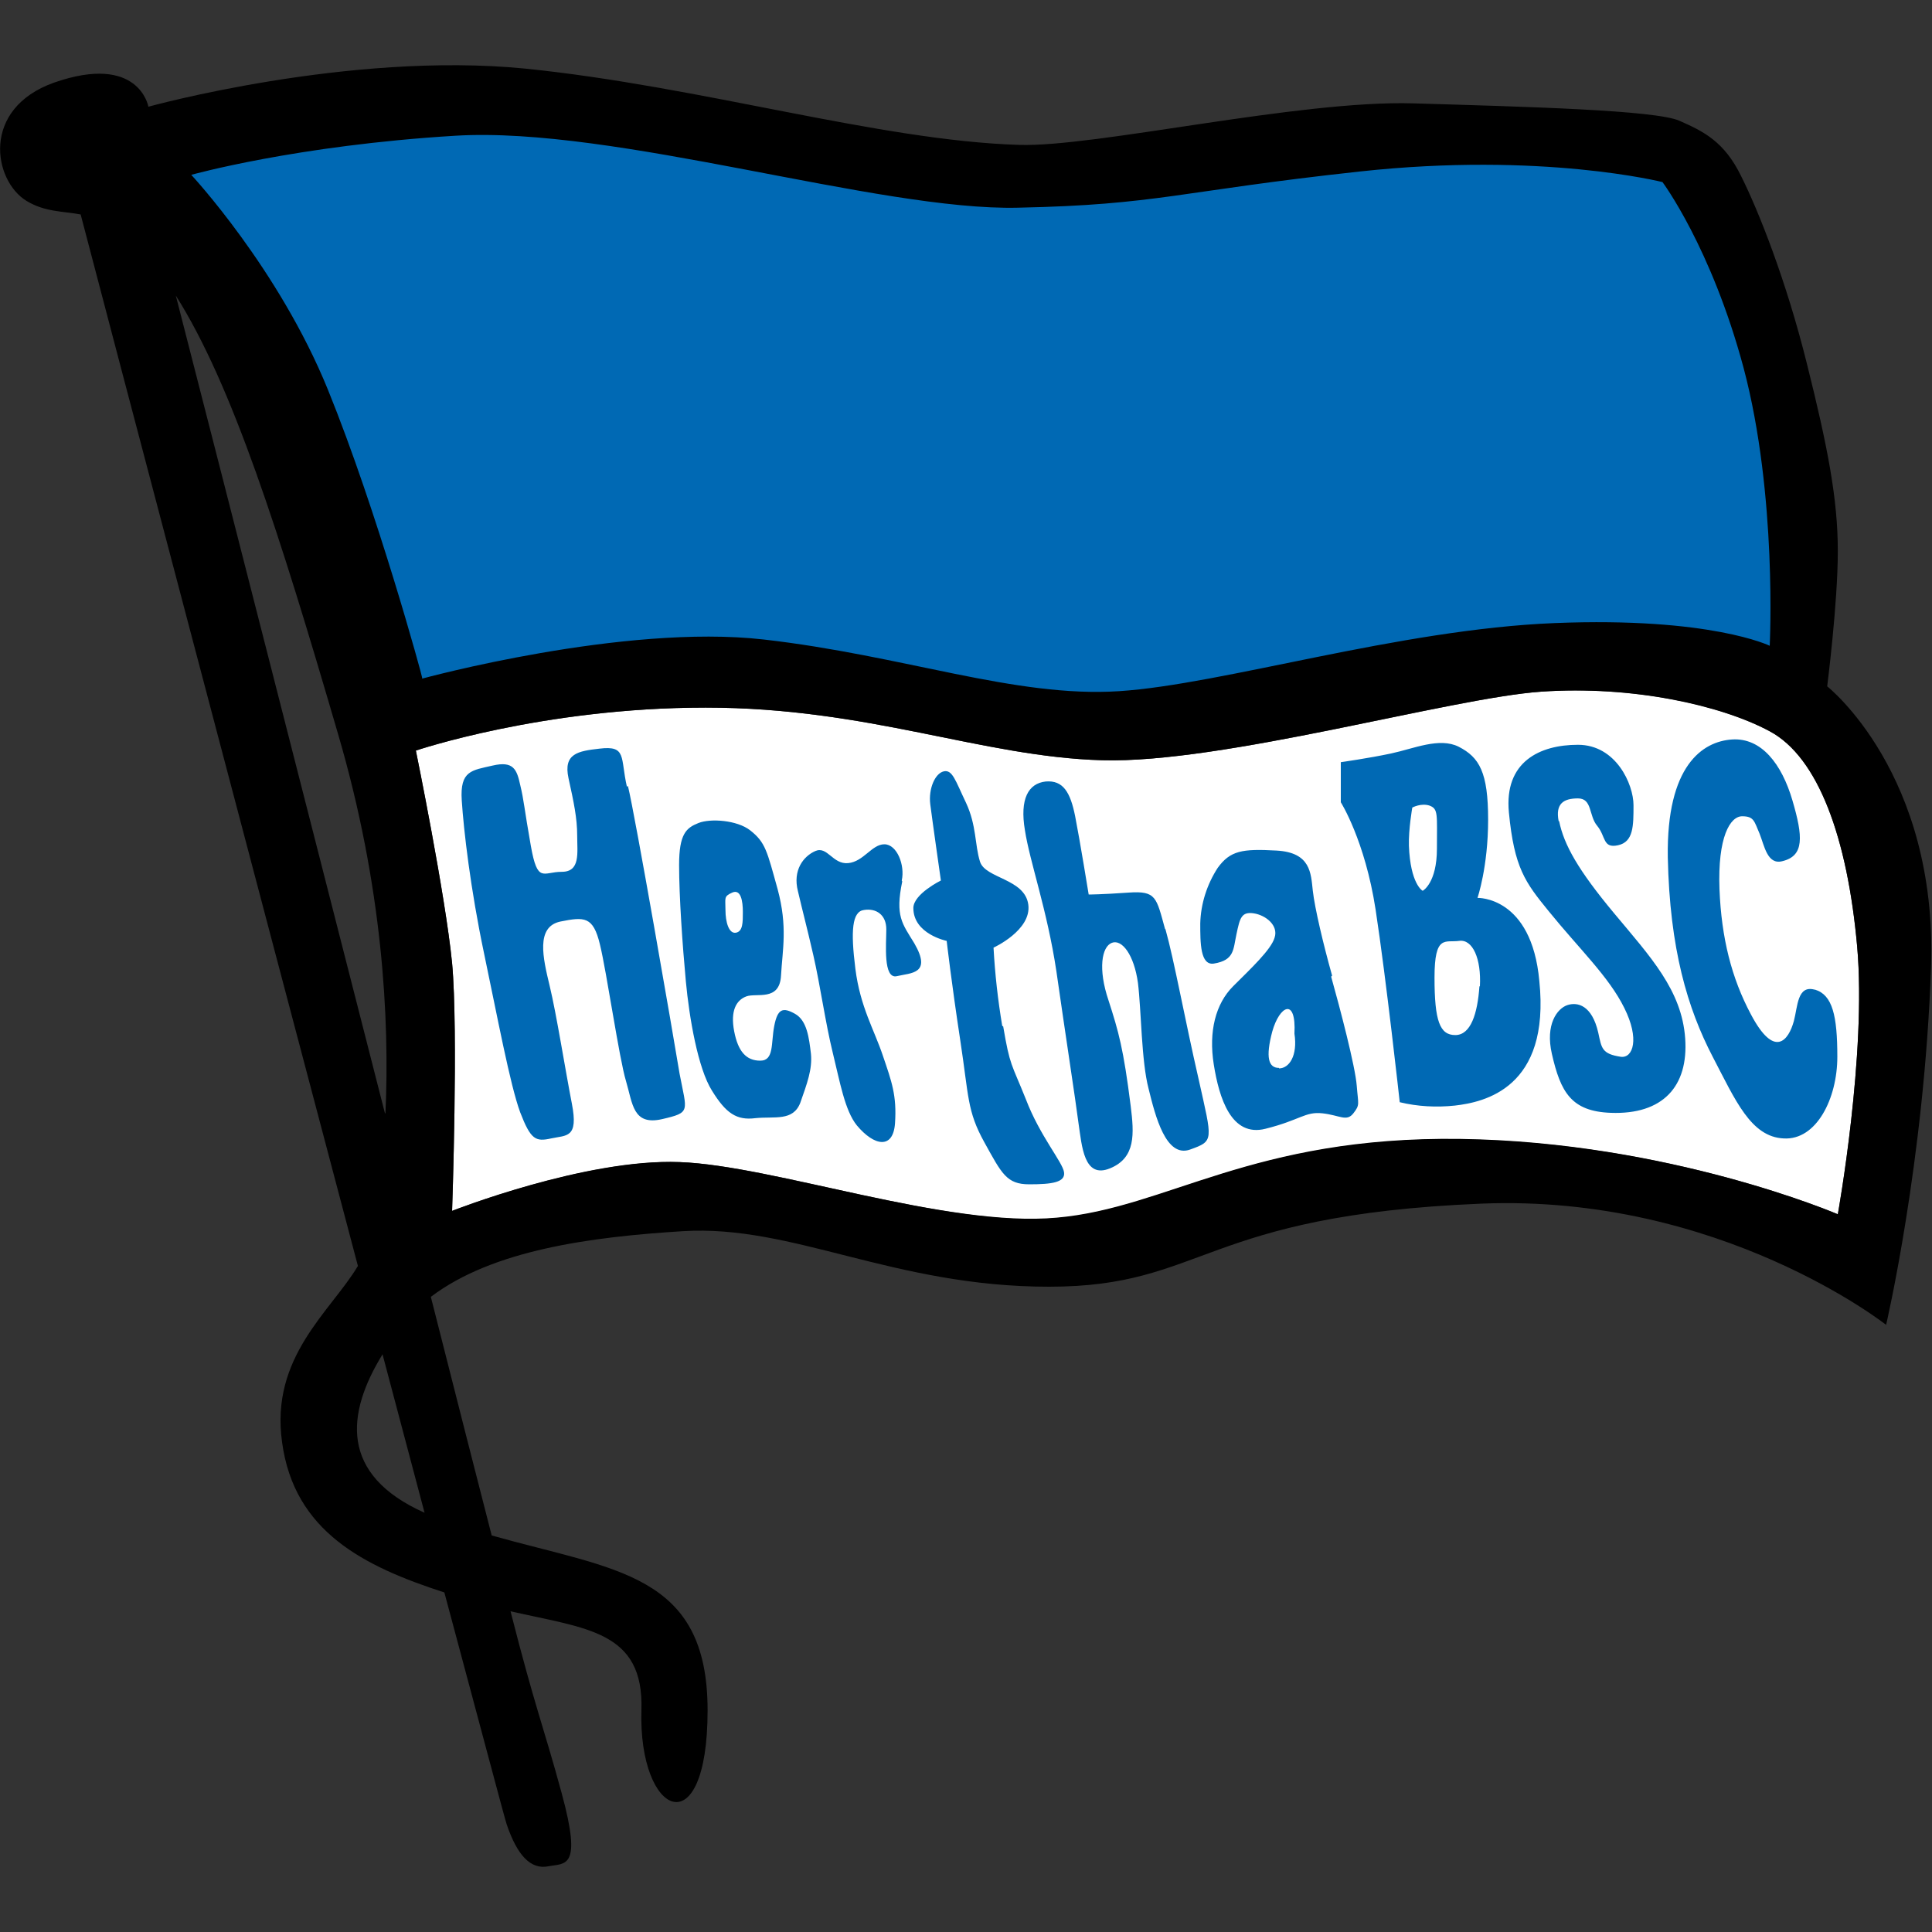 <?xml version="1.0" encoding="UTF-8"?>
<svg id="layer" xmlns="http://www.w3.org/2000/svg" version="1.1" viewBox="0 0 400 400">
  <rect x="0" y="0" width="400" height="400" fill="#333333" stroke="none"/>
  <!-- Generator: Adobe Illustrator 29.1.0, SVG Export Plug-In . SVG Version: 2.1.0 Build 142)  -->
  <defs>
    <style>
      .st0 {
        fill: #0069b4;
      }

      .st1 {
        fill: #fff;
      }
    </style>
  </defs>
  <path id="Path" class="st0" d="M94.2,27.5c-32.8,2-55,8.4-55.2,8.4-.1,1.4,18.2,20.6,28.2,45.3,10,24.8,19.4,59.1,19.5,59.4l.2.7.7-.2c.4-.1,41.9-11.3,70.5-8.1l32.6,5.7c15.1,3.1,28.2,5.9,41.1,5.1,9.3-.6,21.7-3.1,34.8-5.7,17.5-3.6,37.2-7.6,55.6-8.4,31.6-1.3,45,5.2,45,5.3,1.1-.9,1.6-32.8-5.4-59.1-6.6-24.8-16.8-38.6-16.9-38.7-.6-.4-25.9-6.6-63.3-2.5l-31.5,4-39.2,3.5c-13.4.3-32-3.3-51.8-7.1-23.3-4.3-47.1-8.8-65-7.8"/>
  <path id="Path1" data-name="Path" class="st1" d="M86.1,155.4s6.1,29.8,7.5,44c1.3,14.1,0,51.3,0,51.3,0,0,27.6-10.8,47.1-10.1s55.2,13.6,78.1,11.6,40.4-16.9,83.6-16.3c43.2.5,78.1,15.5,78.1,15.5,0,0,6-33.2,4-55.5-2-22.3-8-39.1-18.1-44.5-10.1-5.5-28.5-9.5-47.3-8.2-18.8,1.3-66,14.9-90.9,14.2-25-.7-48.3-10.9-82.1-10.9s-60,8.9-60,8.9"/>
  <path id="Shape" d="M30.7,22.1s41.5-11.5,78-7.9c36.5,3.7,73.3,14.9,102.3,15.8,15.7.5,57.9-9.3,81.6-8.6,23.6.7,50.1,1.4,55.1,3.6,5,2.2,9.3,4.3,12.8,11.5,3.6,7.2,9.3,21.5,13.6,38.8,4.3,17.2,6.4,28,6.4,38.8s-2.2,28-2.2,28c0,0,22.9,18,21.5,58.2-1.4,40.2-9.3,74-9.3,74,0,0-34.3-27.1-83.8-25.1-57.9,2.4-57.2,17.2-89.5,17.2s-53-12.9-75.8-11.5c-19.2,1.2-39.4,3.9-52.2,13.6,5.5,21.7,10,39.3,12.6,49.4,25.5,7.2,44.7,7.8,44.7,36.2s-14.4,22.1-13.7-.1c.5-16.3-11.3-16.8-27.1-20.4,5.2,20.4,6.8,23.7,10.6,37.7,4.3,15.8.7,14.4-2.8,15.1-3.6.7-6.4-2.2-8.6-8.7-.5-1.5-5.4-20.1-12.9-48-16.7-5.4-31.1-12.6-33.6-31.1-2.5-17.7,10.1-27.1,15.7-36.5C51.7,177.4,24,72.3,16.7,44.4c-3.8-.7-7.4-.5-11.2-2.8-6.9-4.2-9.5-19.1,5.7-24.5,17.5-6.1,19.5,4.9,19.5,4.9M79.2,280.4c-7.5,12.2-9,24.9,8.7,32.8l-8.7-32.8ZM79.8,230.5c.9-19.5-.6-47.1-9.8-78.5-12.2-41.8-21.9-72.3-33.6-90.8,8.9,34.6,27.7,108.3,43.3,169.3M86.1,155.4s6.1,29.8,7.5,44c1.3,14.1,0,51.3,0,51.3,0,0,27.6-10.9,47.1-10.1,19.5.7,55.2,13.6,78.1,11.5,22.9-2,40.4-16.9,83.6-16.3,43.2.6,78.1,15.6,78.1,15.6,0,0,6-33.2,4-55.5-2-22.3-8-39.1-18.1-44.5-10.1-5.4-28.5-9.5-47.3-8.2-18.8,1.3-66,14.9-90.9,14.2-25-.7-48.3-10.9-82.1-10.9s-60,8.9-60,8.9M87.4,140.5s41.7-11.4,70.7-8.1,52.1,12.1,73.6,10.7,57.9-12.8,90.2-14.1c32.3-1.3,44.5,4.7,44.5,4.7,0,0,1.6-31.1-5.4-57.5-6.7-25-16.8-38.5-16.8-38.5,0,0-24.9-6.3-62.6-2.2-37.7,4.1-41.8,6.9-70.8,7.5-28.9.7-83.5-16.9-116.5-14.9-33,2-54.7,8.1-54.7,8.1,0,0,18.1,19.4,28.3,44.5s19.6,59.6,19.5,59.6"/>
  <path class="st0" d="M305.9,185.9s2.2-6.4,2.2-16.2-1.8-12.9-6.1-15.1c-4-2-9.3.4-14,1.4s-10.4,1.8-10.4,1.8v8.3s5,7.9,7.2,22.2c2.2,14.4,5,39.9,5,39.9,3.7.9,7.6,1.1,11.4.7,6.1-.7,19.8-3.6,17.5-25.8-1.6-17.6-12.8-17.2-12.8-17.2h0ZM294.5,184.4s-2.5-1.4-2.8-9.3c-.1-3.4.7-7.9.7-7.9,0,0,1.8-1,3.6-.4,1.8.7,1.5,1.8,1.5,8.9s-2.9,8.7-2.9,8.7h0ZM306.3,204.2c-.4,5.7-1.8,10.1-5,10.1s-4.3-2.9-4.3-11.9,2.2-7.2,5.1-7.6c2.8-.4,4.6,3.7,4.3,9.4ZM322.7,170c-.7-3.6,1-4.7,4-4.7s2.2,3.6,4,5.7c1.8,2.2,1.1,4.7,4.3,4s3.2-4,3.2-8.3-3.6-12.5-11.5-12.5-15.3,3.5-14.3,14c1.1,11.5,3.4,14.5,8.2,20.4,6.4,7.9,12.5,13.6,15.7,20.1,3.2,6.4,1.8,10.4-.7,10.1-4-.6-4-1.8-4.7-5-1.3-5.7-4.3-6.4-6.4-5.7s-4.6,4-3.2,10.1c1.8,7.9,4,11.9,12.2,12.2,10.7.4,16.1-5.4,15.4-15.4-.7-10-7.2-16.9-14.7-25.9-7.5-9-10.4-14.2-11.4-19.1h0ZM129.8,162.9c-1.4-6.1,0-8.6-5.7-7.9-4.4.5-7.5,1-6.4,6.1,1.1,5,1.8,8.3,1.8,11.9s.7,7.5-3.2,7.5-5,2.5-6.4-5.4c-1.4-7.9-1.4-9.3-2.2-12.6-.7-3.2-1.4-5-5.7-4-4.3,1-6.8,1-6.4,7.2s1.8,18.3,4.6,31.6c2.8,13.3,5.4,27.3,7.5,33,2.2,5.7,3.2,6.1,6.4,5.4s5.7,0,4.3-7.2c-1.4-7.2-3.2-18.6-4.6-24.4s-2.9-12.2,2.2-13.3c5-1,6.8-1.1,8.2,4.7,1.4,5.7,4,23.7,5.4,28.3,1.4,4.7,1.4,9.3,7.5,7.9,6-1.4,5.1-1.5,3.6-9.4-1.3-7.9-9.2-53.5-10.7-59.6h0ZM186.7,182.3c.7-3.2-1-7.5-3.6-7.5s-4.3,3.6-7.5,3.9c-3.2.3-4.3-3.6-6.8-2.5s-4.7,4-3.6,8.3c1,4.3,1.8,7.2,3.2,13.3,1.4,6.1,2.5,14,4,20.1s2.5,12,5,15.1c3.6,4.3,7.5,5,7.9-.4.4-5.8-.7-8.7-2.5-14-1.8-5.4-4.7-10.1-5.7-18-1-7.9-.7-11.9,1.8-12.2,2.5-.4,4.6,1,4.6,4s-.7,10.4,2.2,9.7,7.3-.4,3.6-6.8c-2.5-4.1-4-5.6-2.5-12.8h0ZM164.6,209.9c-2.5-1.4-3.6-1.1-4.3,2.5s0,7.2-2.9,7.2-4.6-1.9-5.4-6.1.4-6.4,2.5-7.2,6.9,1.1,7.2-4.3,1.4-10.1-.7-17.9c-2.2-7.9-2.5-9.7-5.7-12.2-2.7-2.1-8.2-2.5-10.7-1.5-2.5,1-4,2.2-4,8.7s.7,16.6,1.4,24.1c.7,7.5,2.5,18,5.4,22.6,2.9,4.7,5.1,6.2,9,5.7,4-.4,7.8.7,9.3-3.2,1.4-4,2.5-6.9,2.2-10.1-.4-3.3-.8-6.9-3.3-8.3h0ZM150.2,188.4c0-2.5-.4-2.8,1.4-3.6s2.2,1.8,2.2,4,0,4-1.4,4.3c-1.5.3-2.2-2.2-2.2-4.7ZM275.8,202c-1.8-6.4-3.6-14-4-17.6-.4-3.6-.4-7.9-7.5-8.3s-9.6,0-12.2,3.6c-2.2,3.4-3.5,7.4-3.6,11.5,0,4,0,8.7,2.8,8.3,4.3-.7,4-2.9,4.7-6.1.7-3.3,1-4.7,3.6-4.3,2.5.4,5.1,2.5,4.3,5-.7,2.5-5,6.5-8.6,10.1s-5.1,9.3-4,16.2,3.6,15.1,10.7,13.3c7.2-1.8,8.2-3.6,11.8-3.2s5,1.8,6.4,0,1-1.8.7-5.7c-.3-4-3.5-16.2-5.3-22.6h0ZM264.8,221.1c-2.2,0-2.8-2.2-1.4-7.5,1.5-5.4,5-7.2,4.6.4.7,4.6-1.1,7.2-3.2,7.2h0ZM375.7,204.9c-3.6-1-3.5,3.5-4.3,6.5-1.1,4-4,7.9-8.9-1.4-4-7.5-6.1-15.8-6.5-25.9-.4-10.8,2.2-15.1,4.7-15.1s2.5,1.1,3.6,3.6c1,2.5,1.6,6.5,4.7,5.7,4.6-1.1,4.3-5.1,2.1-12.6s-6.4-13-12.5-12.6c-6.1.4-13.6,5.4-13.3,24.4.4,19,4.1,31.3,9.3,41.3,4.7,9,7.9,16.6,14.7,16.9,6.8.4,11.1-8.3,11.1-16.9,0-8.5-1-12.8-4.6-13.9h0ZM241.2,192.3c-1.8-6.5-1.8-7.9-7.5-7.5s-8.3.4-8.3.4c0,0-1.8-11.1-2.8-16.2-1-5-2.5-7.5-6.1-7.2-3.6.4-5.4,3.6-4.3,10.1,1,6.5,4.6,16.5,6.5,29.1,1.8,12.6,4,26.9,4.6,31.6.7,4.7,1.1,11.5,6.5,9.3s5-7.2,4.3-12.9c-1.5-11.9-2.5-15.4-4.6-21.9-2.2-6.5-1.4-11.1.7-11.9s4.6,2.5,5.4,8.3c.7,5.7.7,16.2,2.2,21.9,1.4,5.7,3.6,14.4,8.6,12.6s4.6-1.8,1.8-14.4c-2.9-12.6-5.1-24.8-6.9-31.2h0ZM207.5,212.4c-.9-5.4-1.5-10.7-1.8-16.2,0,0,7.9-3.6,7.2-8.9-.7-5.4-8.9-5.4-10-8.9s-.7-7.5-2.9-12.2c-2.2-4.6-2.8-6.9-4.6-6.5-1.8.4-3.2,3.6-2.8,6.8.4,3.2,2.2,15.8,2.2,15.8,0,0-5.7,2.8-5.7,5.7,0,5.4,6.9,6.8,6.9,6.8,0,0,1,8.7,2.8,20.5s1.4,14.7,5,21.2c3.6,6.5,4.6,8.7,9.3,8.7s7.5-.4,7.2-2.5-5-7.5-7.9-15.1c-3-7.5-3.3-6.8-4.7-15.1h0Z"/>
</svg>